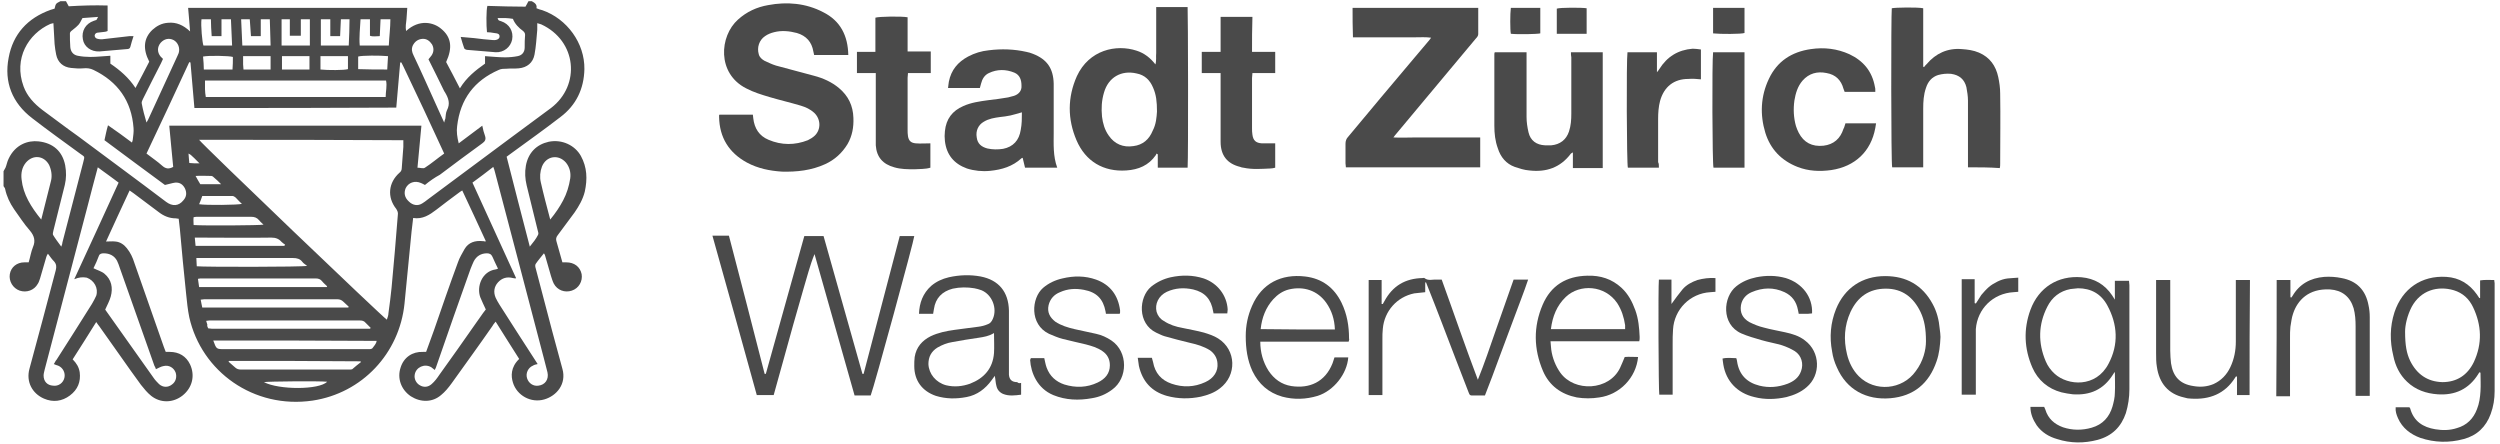 <svg width="169" height="30" viewBox="0 0 169 30" fill="none" xmlns="http://www.w3.org/2000/svg">
<g clip-path="url(#clip0_772_3611)">
<path d="M35.947 0.08C36.133 0.186 36.319 0.292 36.266 0.557C36.398 0.611 36.531 0.664 36.664 0.69C38.336 1.274 39.531 2.92 39.505 4.673C39.478 6 38.947 7.115 37.885 7.911C36.823 8.734 35.735 9.504 34.646 10.301C34.513 10.407 34.381 10.487 34.248 10.593C34.752 12.611 35.283 14.602 35.814 16.672C36.053 16.381 36.239 16.142 36.372 15.876C36.425 15.796 36.372 15.664 36.345 15.557C36.106 14.549 35.841 13.54 35.602 12.531C35.496 12.08 35.469 11.655 35.549 11.204C35.708 10.327 36.266 9.77 37.089 9.584C37.991 9.398 38.867 9.823 39.266 10.54C39.69 11.31 39.717 12.106 39.531 12.956C39.398 13.487 39.133 13.938 38.841 14.363C38.469 14.867 38.071 15.398 37.699 15.903C37.593 16.035 37.566 16.168 37.62 16.327C37.752 16.805 37.885 17.257 38.018 17.735C38.097 17.735 38.204 17.735 38.283 17.735C38.814 17.735 39.212 18.026 39.319 18.531C39.398 19.009 39.133 19.487 38.655 19.646C38.177 19.805 37.673 19.619 37.434 19.168C37.354 19.009 37.301 18.823 37.248 18.664C37.115 18.212 36.982 17.735 36.85 17.283C36.85 17.257 36.823 17.203 36.77 17.124C36.584 17.363 36.372 17.602 36.212 17.841C36.159 17.92 36.186 18.053 36.212 18.133C36.584 19.54 36.956 20.973 37.328 22.381C37.566 23.23 37.779 24.08 38.018 24.929C38.31 25.965 37.62 26.761 36.797 27C35.894 27.265 34.938 26.735 34.673 25.858C34.54 25.434 34.513 24.823 35.097 24.265C34.566 23.442 34.062 22.619 33.505 21.743C33.425 21.849 33.345 21.929 33.292 22.035C32.389 23.336 31.46 24.611 30.531 25.911C30.319 26.203 30.08 26.495 29.814 26.708C29.23 27.212 28.434 27.212 27.77 26.788C27.106 26.336 26.841 25.566 27.08 24.849C27.292 24.159 27.876 23.761 28.593 23.788C28.646 23.788 28.726 23.788 28.805 23.788C28.991 23.31 29.151 22.805 29.336 22.327C29.867 20.788 30.398 19.248 30.956 17.735C31.062 17.416 31.248 17.124 31.407 16.832C31.673 16.381 32.124 16.248 32.628 16.301C32.681 16.301 32.735 16.301 32.788 16.327C32.788 16.327 32.814 16.327 32.841 16.301C32.31 15.159 31.805 14.044 31.248 12.876C31.142 12.929 31.089 12.982 31.009 13.035C30.505 13.407 29.974 13.805 29.496 14.177C29.044 14.522 28.567 14.841 27.929 14.735C27.903 15.053 27.85 15.345 27.823 15.637C27.664 17.257 27.505 18.903 27.345 20.522C27 23.894 24.478 26.575 21.133 27.08C17.151 27.664 13.62 25.115 12.796 21.451C12.69 20.947 12.637 20.389 12.584 19.885C12.425 18.425 12.292 16.938 12.159 15.478C12.133 15.239 12.106 15.027 12.08 14.788C12 14.788 11.947 14.761 11.894 14.761C11.443 14.761 11.071 14.602 10.726 14.336C10.168 13.911 9.584 13.487 9.027 13.062C8.947 13.009 8.867 12.956 8.761 12.876C8.23 14.018 7.699 15.159 7.168 16.327C7.407 16.327 7.593 16.301 7.805 16.327C8.124 16.354 8.389 16.54 8.575 16.779C8.814 17.071 8.974 17.416 9.08 17.761C9.743 19.646 10.407 21.558 11.071 23.442C11.124 23.549 11.15 23.681 11.204 23.788C11.31 23.788 11.389 23.788 11.469 23.788C12.106 23.788 12.584 24.08 12.85 24.637C13.195 25.381 13.009 26.203 12.345 26.735C11.708 27.239 10.858 27.265 10.221 26.761C9.956 26.549 9.743 26.283 9.531 26.018C8.575 24.717 7.673 23.389 6.717 22.062C6.664 21.982 6.584 21.903 6.505 21.77C5.974 22.619 5.443 23.469 4.912 24.292C5.177 24.558 5.336 24.823 5.389 25.168C5.469 25.805 5.257 26.336 4.726 26.735C4.195 27.133 3.584 27.212 2.974 26.947C2.177 26.602 1.752 25.805 1.991 24.929C2.602 22.699 3.186 20.469 3.77 18.265C3.823 18.053 3.823 17.867 3.664 17.681C3.505 17.522 3.398 17.363 3.239 17.15C3.186 17.23 3.159 17.283 3.133 17.363C3 17.841 2.841 18.345 2.708 18.823C2.655 18.956 2.628 19.088 2.549 19.195C2.31 19.619 1.805 19.805 1.328 19.646C0.876 19.487 0.584 19.009 0.664 18.531C0.743 18.053 1.142 17.735 1.646 17.735C1.726 17.735 1.805 17.735 1.938 17.735C2.044 17.389 2.097 17.018 2.23 16.699C2.416 16.274 2.31 15.929 2.018 15.584C1.62 15.133 1.301 14.628 0.956 14.15C0.664 13.726 0.451 13.274 0.345 12.77C0.345 12.717 0.266 12.637 0.239 12.584C0.239 12.239 0.239 11.894 0.239 11.575C0.292 11.495 0.319 11.416 0.372 11.336C0.451 11.15 0.478 10.938 0.584 10.726C1.035 9.77 1.885 9.478 2.602 9.557C3.584 9.664 4.221 10.221 4.407 11.177C4.487 11.628 4.487 12.053 4.381 12.504C4.115 13.54 3.876 14.549 3.611 15.584C3.584 15.69 3.558 15.823 3.584 15.876C3.743 16.142 3.929 16.381 4.142 16.672C4.195 16.54 4.221 16.46 4.221 16.381C4.699 14.575 5.151 12.77 5.628 10.964C5.735 10.54 5.735 10.619 5.443 10.407C4.354 9.611 3.239 8.814 2.177 7.991C0.823 6.956 0.266 5.549 0.584 3.903C0.876 2.31 1.858 1.221 3.425 0.664C3.505 0.637 3.611 0.611 3.69 0.584C3.77 0.239 3.77 0.239 4.089 0.08C4.221 0.08 4.354 0.08 4.46 0.08C4.513 0.186 4.593 0.319 4.646 0.425C5.522 0.372 6.372 0.345 7.274 0.372C7.274 0.956 7.274 1.54 7.274 2.097C7.195 2.124 7.142 2.15 7.089 2.15C6.929 2.177 6.797 2.177 6.637 2.203C6.531 2.203 6.425 2.257 6.398 2.389C6.398 2.522 6.478 2.602 6.611 2.628C6.69 2.655 6.797 2.655 6.903 2.655C7.513 2.575 8.151 2.522 8.761 2.442C8.841 2.442 8.92 2.442 9.027 2.442C8.947 2.708 8.867 2.92 8.814 3.159C8.788 3.292 8.681 3.319 8.575 3.319C7.965 3.372 7.328 3.425 6.717 3.478C6.159 3.504 5.681 3.159 5.602 2.655C5.496 2.097 5.788 1.593 6.345 1.407C6.398 1.38 6.451 1.38 6.505 1.354C6.558 1.327 6.558 1.248 6.637 1.142C6.212 1.168 5.894 1.195 5.575 1.221C5.336 1.699 5.31 1.699 4.885 2.044C4.805 2.097 4.726 2.177 4.726 2.257C4.726 2.575 4.726 2.867 4.752 3.186C4.779 3.504 4.965 3.717 5.257 3.77C5.522 3.823 5.814 3.849 6.106 3.849C6.558 3.849 6.982 3.796 7.46 3.77C7.46 3.956 7.46 4.142 7.46 4.301C8.124 4.752 8.708 5.257 9.159 5.947C9.478 5.336 9.797 4.752 10.089 4.168C9.637 3.292 9.717 2.575 10.301 2.018C10.593 1.752 10.938 1.566 11.363 1.54C11.92 1.487 12.398 1.699 12.85 2.124C12.796 1.54 12.77 1.035 12.717 0.531C17.681 0.531 22.593 0.531 27.531 0.531C27.505 0.796 27.505 1.062 27.478 1.301C27.451 1.566 27.398 1.805 27.451 2.097C28.354 1.274 29.31 1.513 29.814 1.938C30.505 2.496 30.611 3.212 30.159 4.195C30.451 4.752 30.77 5.336 31.089 5.973C31.54 5.23 32.151 4.752 32.788 4.301C32.788 4.115 32.788 3.956 32.788 3.796C33.239 3.823 33.69 3.876 34.142 3.876C34.434 3.876 34.726 3.849 34.991 3.796C35.283 3.743 35.469 3.531 35.469 3.212C35.469 2.92 35.469 2.628 35.496 2.363C35.496 2.23 35.443 2.177 35.363 2.097C35.071 1.885 34.805 1.619 34.673 1.274C34.487 1.248 34.328 1.221 34.168 1.221C33.982 1.221 33.823 1.221 33.637 1.221C33.69 1.38 33.69 1.38 33.876 1.434C34.434 1.619 34.726 2.124 34.62 2.681C34.513 3.186 34.062 3.557 33.505 3.531C32.867 3.478 32.23 3.425 31.593 3.372C31.513 3.372 31.407 3.319 31.381 3.265C31.301 3.026 31.221 2.788 31.142 2.496C31.46 2.522 31.752 2.549 32.044 2.575C32.469 2.628 32.894 2.681 33.319 2.708C33.584 2.734 33.77 2.628 33.77 2.469C33.77 2.31 33.69 2.257 33.398 2.23C33.239 2.203 33.08 2.177 32.92 2.177C32.867 1.726 32.867 0.664 32.947 0.398C33.823 0.425 34.699 0.451 35.522 0.451C35.602 0.319 35.655 0.212 35.708 0.106C35.681 0.08 35.814 0.08 35.947 0.08ZM13.46 9.451C13.699 9.796 25.912 21.478 26.151 21.611C26.204 21.451 26.257 21.319 26.257 21.186C26.336 20.602 26.416 20.018 26.469 19.46C26.628 17.814 26.761 16.168 26.894 14.522C26.92 14.363 26.867 14.257 26.788 14.124C26.151 13.327 26.257 12.345 27 11.681C27.106 11.602 27.159 11.495 27.159 11.363C27.186 10.885 27.239 10.407 27.266 9.929C27.266 9.796 27.266 9.637 27.266 9.478C22.673 9.451 18.08 9.451 13.46 9.451ZM28.726 12.504C28.62 12.451 28.54 12.398 28.46 12.372C28.035 12.186 27.611 12.345 27.425 12.717C27.292 13.035 27.345 13.354 27.637 13.619C27.903 13.885 28.248 13.938 28.54 13.752C28.673 13.672 28.779 13.593 28.912 13.487C30.797 12.08 32.708 10.672 34.593 9.265C35.469 8.602 36.372 7.965 37.248 7.301C39.266 5.761 39 2.761 36.584 1.646C36.505 1.619 36.425 1.593 36.319 1.566C36.319 1.726 36.319 1.885 36.319 2.018C36.266 2.575 36.239 3.133 36.133 3.69C36.027 4.248 35.628 4.566 35.071 4.619C34.805 4.646 34.513 4.619 34.248 4.646C34.062 4.646 33.876 4.646 33.717 4.726C32.071 5.442 31.115 6.69 30.903 8.522C30.85 8.894 30.903 9.265 31.009 9.69C31.54 9.292 32.071 8.894 32.602 8.496C32.655 8.761 32.708 8.973 32.788 9.186C32.867 9.425 32.788 9.557 32.602 9.69C31.646 10.38 30.69 11.097 29.735 11.814C29.39 12 29.044 12.239 28.726 12.504ZM8.92 9.637C8.947 9.531 8.974 9.504 8.974 9.451C9 9.186 9.053 8.92 9.027 8.655C8.894 6.823 7.965 5.522 6.319 4.726C6.106 4.619 5.867 4.593 5.628 4.619C5.363 4.646 5.071 4.619 4.805 4.593C4.274 4.54 3.903 4.221 3.797 3.69C3.743 3.451 3.717 3.212 3.69 2.973C3.664 2.522 3.637 2.044 3.611 1.566C3.531 1.593 3.451 1.593 3.398 1.619C1.912 2.283 0.903 3.956 1.593 5.841C1.832 6.504 2.31 7.009 2.867 7.434C3.664 8.018 4.46 8.628 5.283 9.212C7.274 10.699 9.266 12.159 11.23 13.646C11.655 13.964 12.08 13.938 12.398 13.54C12.611 13.301 12.637 13.035 12.505 12.743C12.372 12.478 12.159 12.319 11.841 12.345C11.628 12.372 11.416 12.451 11.15 12.504C9.823 11.522 8.443 10.513 7.062 9.478C7.142 9.133 7.195 8.814 7.301 8.469C7.885 8.867 8.389 9.239 8.92 9.637ZM13.142 7.301C13.062 6.265 12.956 5.257 12.876 4.221C12.85 4.221 12.823 4.221 12.796 4.195C11.841 6.265 10.885 8.31 9.903 10.38C10.274 10.672 10.646 10.912 10.965 11.204C11.204 11.416 11.416 11.442 11.708 11.283C11.628 10.354 11.522 9.451 11.443 8.496C17.151 8.496 22.805 8.496 28.487 8.496C28.407 9.451 28.301 10.38 28.221 11.336C28.407 11.336 28.62 11.416 28.726 11.336C29.177 11.044 29.575 10.699 30.027 10.38C29.124 8.416 28.221 6.478 27.292 4.54C27.239 4.434 27.186 4.327 27.133 4.221H27.106C27.106 4.221 27.08 4.221 27.053 4.221C26.974 5.23 26.867 6.265 26.788 7.274C22.248 7.301 17.708 7.301 13.142 7.301ZM31.938 12.345C32.92 14.495 33.903 16.646 34.885 18.796C34.858 18.823 34.832 18.823 34.832 18.823C34.779 18.823 34.726 18.796 34.673 18.796C34.274 18.69 33.929 18.796 33.664 19.088C33.398 19.381 33.345 19.752 33.505 20.124C33.584 20.283 33.664 20.442 33.77 20.602C34.566 21.849 35.363 23.097 36.159 24.319C36.212 24.425 36.292 24.504 36.345 24.611C36.212 24.637 36.106 24.664 36.027 24.717C35.708 24.849 35.522 25.221 35.628 25.566C35.735 25.911 36.053 26.124 36.398 26.071C36.85 26.018 37.115 25.646 37.009 25.168C36.929 24.849 36.85 24.558 36.77 24.239C35.655 20.018 34.566 15.796 33.451 11.602C33.425 11.495 33.398 11.416 33.345 11.283C32.867 11.655 32.416 12 31.938 12.345ZM5.018 18.876C6.053 16.646 7.035 14.495 8.018 12.345C7.752 12.159 7.54 11.973 7.301 11.814C7.089 11.655 6.85 11.495 6.611 11.31C6.372 12.212 6.133 13.088 5.92 13.938C4.965 17.602 3.982 21.292 3.027 24.956C3 25.088 2.947 25.248 2.947 25.381C2.947 25.779 3.186 26.044 3.584 26.071C3.956 26.124 4.274 25.885 4.354 25.54C4.434 25.195 4.248 24.849 3.929 24.717C3.85 24.69 3.743 24.664 3.637 24.611C3.717 24.504 3.743 24.398 3.823 24.319C4.62 23.071 5.416 21.823 6.212 20.549C6.319 20.363 6.425 20.177 6.505 19.991C6.664 19.487 6.372 18.956 5.867 18.77C5.575 18.717 5.336 18.743 5.018 18.876ZM13.858 5.442C13.858 5.655 13.858 5.841 13.858 6.026C13.858 6.212 13.885 6.372 13.912 6.557C17.974 6.557 22.009 6.557 26.071 6.557C26.071 6.186 26.177 5.814 26.097 5.442C22.009 5.442 17.947 5.442 13.858 5.442ZM6.319 18.133C6.584 18.265 6.876 18.345 7.062 18.504C7.54 18.903 7.646 19.46 7.487 20.044C7.407 20.336 7.248 20.628 7.115 20.92C7.115 20.92 7.115 20.947 7.142 20.973C8.23 22.487 9.292 24.026 10.381 25.54C10.487 25.699 10.62 25.832 10.752 25.965C11.018 26.203 11.363 26.203 11.628 25.991C11.894 25.805 11.973 25.46 11.867 25.168C11.735 24.849 11.416 24.664 11.071 24.743C10.885 24.77 10.726 24.876 10.54 24.956C10.513 24.876 10.487 24.796 10.434 24.717C9.664 22.513 8.867 20.31 8.097 18.106C8.044 17.947 7.991 17.788 7.912 17.628C7.726 17.283 7.407 17.124 7.009 17.124C6.876 17.124 6.743 17.15 6.69 17.283C6.584 17.575 6.451 17.867 6.319 18.133ZM33.664 18.159C33.531 17.867 33.398 17.628 33.292 17.363C33.212 17.177 33.08 17.124 32.92 17.124C32.522 17.124 32.204 17.31 32.018 17.681C31.938 17.841 31.885 18 31.805 18.186C31.035 20.363 30.266 22.513 29.522 24.69C29.496 24.796 29.443 24.903 29.39 25.009C29.283 24.929 29.23 24.876 29.151 24.823C28.699 24.558 28.115 24.823 28.035 25.327C27.982 25.619 28.142 25.911 28.381 26.044C28.646 26.203 28.938 26.177 29.177 25.965C29.39 25.779 29.549 25.566 29.708 25.327C30.531 24.186 31.354 23.018 32.151 21.876C32.389 21.558 32.602 21.212 32.841 20.92C32.708 20.628 32.575 20.363 32.469 20.097C32.204 19.381 32.575 18.345 33.505 18.212C33.558 18.212 33.584 18.186 33.664 18.159ZM14.071 22.195C14.15 22.195 14.23 22.221 14.31 22.221C17.867 22.221 21.451 22.221 25.009 22.221C25.009 22.221 25.035 22.221 25.035 22.195C25.035 22.195 25.035 22.168 25.062 22.168C24.956 22.062 24.823 21.929 24.717 21.823C24.611 21.69 24.478 21.664 24.319 21.664C20.92 21.664 17.549 21.664 14.15 21.664C14.071 21.664 14.018 21.69 13.938 21.69C13.965 21.796 13.991 21.876 14.018 21.956C13.991 22.009 14.018 22.088 14.071 22.195ZM14.416 23.018C14.628 23.602 14.628 23.602 15.159 23.602C18.345 23.602 21.558 23.602 24.743 23.602C24.823 23.602 24.903 23.602 25.009 23.602C25.062 23.602 25.142 23.575 25.168 23.549C25.274 23.389 25.434 23.257 25.46 23.044C21.797 23.018 18.106 23.018 14.416 23.018ZM2.788 14.841C3.027 13.911 3.239 13.062 3.451 12.212C3.531 11.867 3.478 11.495 3.319 11.15C2.974 10.513 2.23 10.434 1.752 10.991C1.487 11.31 1.407 11.708 1.46 12.133C1.566 13.142 2.097 13.991 2.788 14.841ZM37.195 14.841C37.566 14.389 37.832 13.991 38.071 13.54C38.31 13.088 38.469 12.584 38.549 12.053C38.602 11.655 38.496 11.283 38.257 10.991C37.752 10.407 36.929 10.54 36.637 11.257C36.505 11.602 36.478 11.973 36.558 12.319C36.743 13.142 36.956 13.938 37.195 14.841ZM23.549 20.788C23.549 20.761 23.575 20.735 23.575 20.735C23.443 20.628 23.336 20.495 23.204 20.389C23.097 20.283 22.965 20.23 22.805 20.23C19.805 20.23 16.805 20.23 13.805 20.23C13.726 20.23 13.673 20.257 13.566 20.257C13.593 20.442 13.646 20.628 13.673 20.788C16.991 20.788 20.257 20.788 23.549 20.788ZM28.965 4.009C29.044 3.903 29.124 3.823 29.177 3.743C29.336 3.504 29.336 3.239 29.204 3C29.044 2.761 28.832 2.602 28.54 2.628C28.248 2.655 28.035 2.814 27.903 3.08C27.797 3.319 27.85 3.531 27.956 3.743C28.487 4.858 28.991 6 29.496 7.115C29.655 7.487 29.841 7.858 30.027 8.283C30.053 8.15 30.08 8.097 30.106 8.018C30.133 7.832 30.133 7.619 30.212 7.46C30.451 7.009 30.319 6.637 30.08 6.239C30.053 6.212 30.053 6.186 30.027 6.159C29.708 5.496 29.336 4.752 28.965 4.009ZM9.903 8.283C9.956 8.203 9.982 8.15 10.009 8.097C10.673 6.664 11.336 5.203 12 3.77C12.027 3.717 12.053 3.664 12.08 3.584C12.186 3.239 12.027 2.867 11.735 2.708C11.416 2.549 11.097 2.628 10.858 2.894C10.62 3.186 10.62 3.531 10.858 3.823C10.912 3.876 10.965 3.929 11.018 3.982C10.965 4.088 10.938 4.168 10.885 4.274C10.487 5.071 10.062 5.867 9.664 6.69C9.611 6.796 9.558 6.903 9.584 7.009C9.664 7.434 9.77 7.832 9.903 8.283ZM22.089 19.407C22.089 19.381 22.115 19.381 22.115 19.354C22.009 19.248 21.876 19.142 21.77 19.009C21.664 18.876 21.531 18.823 21.345 18.823C18.77 18.823 16.221 18.823 13.646 18.823C13.566 18.823 13.487 18.823 13.381 18.849C13.407 19.035 13.434 19.221 13.46 19.407C16.354 19.407 19.221 19.407 22.089 19.407ZM15.478 24.398C15.478 24.425 15.451 24.425 15.451 24.451C15.584 24.584 15.743 24.69 15.876 24.823C15.982 24.929 16.115 24.982 16.274 24.982C18.717 24.982 21.133 24.982 23.575 24.982C23.655 24.982 23.761 24.982 23.814 24.956C24 24.796 24.186 24.637 24.398 24.478C24.398 24.451 24.372 24.451 24.372 24.425C21.372 24.398 18.425 24.398 15.478 24.398ZM13.301 18C13.752 18.053 20.469 18.053 20.761 17.973C20.628 17.867 20.522 17.814 20.443 17.708C20.283 17.495 20.071 17.442 19.805 17.442C17.761 17.442 15.717 17.442 13.673 17.442C13.54 17.442 13.434 17.442 13.274 17.442C13.274 17.655 13.301 17.841 13.301 18ZM19.221 16.619C19.248 16.593 19.248 16.566 19.274 16.54C19.195 16.487 19.089 16.407 19.035 16.354C18.85 16.142 18.637 16.062 18.345 16.062C16.752 16.088 15.133 16.062 13.54 16.062C13.434 16.062 13.301 16.062 13.168 16.062C13.195 16.274 13.195 16.434 13.221 16.619C15.213 16.619 17.204 16.619 19.221 16.619ZM15.69 3.08C15.664 2.469 15.637 1.885 15.611 1.301C15.372 1.301 15.159 1.301 14.973 1.301C14.973 1.699 14.973 2.044 14.973 2.442C14.761 2.442 14.549 2.442 14.31 2.442C14.283 2.044 14.257 1.673 14.257 1.301C14.018 1.301 13.832 1.301 13.62 1.301C13.566 1.726 13.673 2.867 13.752 3.08C14.363 3.08 15.027 3.08 15.69 3.08ZM26.283 3.08C26.31 2.469 26.39 1.885 26.39 1.301C26.151 1.301 25.965 1.301 25.726 1.301C25.699 1.699 25.699 2.044 25.673 2.442C25.434 2.442 25.221 2.496 25.009 2.416C25.009 2.044 25.009 1.673 25.009 1.301C24.797 1.301 24.584 1.301 24.372 1.301C24.345 1.911 24.266 2.496 24.319 3.08C24.956 3.08 25.593 3.08 26.283 3.08ZM19.593 1.301C19.381 1.301 19.195 1.301 19.035 1.301C19.035 1.911 19.035 2.496 19.035 3.08C19.699 3.08 20.31 3.08 20.947 3.08C20.947 2.469 20.947 1.885 20.947 1.301C20.735 1.301 20.549 1.301 20.336 1.301C20.336 1.699 20.336 2.071 20.336 2.416C20.071 2.416 19.858 2.416 19.593 2.416C19.593 2.044 19.593 1.673 19.593 1.301ZM23.575 3.08C23.602 2.469 23.628 1.885 23.628 1.301C23.416 1.301 23.257 1.301 23.044 1.301C23.018 1.673 23.018 2.044 22.991 2.442C22.752 2.442 22.54 2.442 22.328 2.442C22.328 2.044 22.328 1.673 22.328 1.301C22.115 1.301 21.929 1.301 21.69 1.301C21.69 1.911 21.69 2.469 21.69 3.08C22.328 3.08 22.912 3.08 23.575 3.08ZM18.292 3.08C18.266 2.469 18.266 1.885 18.239 1.301C18.027 1.301 17.814 1.301 17.628 1.301C17.628 1.699 17.628 2.044 17.628 2.442C17.416 2.442 17.204 2.442 16.965 2.442C16.938 2.044 16.912 1.673 16.885 1.301C16.673 1.301 16.513 1.301 16.301 1.301C16.328 1.911 16.354 2.496 16.381 3.08C17.044 3.08 17.628 3.08 18.292 3.08ZM13.089 15.212C13.805 15.265 17.549 15.239 17.814 15.186C17.708 15.08 17.602 15 17.522 14.894C17.363 14.708 17.204 14.655 16.965 14.655C15.77 14.655 14.602 14.655 13.407 14.655C13.301 14.655 13.195 14.655 13.089 14.681C13.062 14.867 13.089 15.027 13.089 15.212ZM26.177 4.699C26.204 4.38 26.204 4.088 26.23 3.796C25.699 3.743 24.451 3.743 24.212 3.823C24.212 4.088 24.212 4.38 24.212 4.673C24.876 4.699 25.513 4.699 26.177 4.699ZM15.743 3.849C15.505 3.77 14.097 3.743 13.726 3.823C13.752 4.115 13.779 4.407 13.779 4.699C14.443 4.699 15.08 4.699 15.717 4.699C15.743 4.407 15.743 4.115 15.743 3.849ZM20.92 3.796C20.283 3.796 19.673 3.796 19.062 3.796C19.062 4.115 19.062 4.407 19.062 4.699C19.699 4.699 20.31 4.699 20.92 4.699C20.92 4.38 20.92 4.088 20.92 3.796ZM23.522 3.796C22.885 3.796 22.274 3.796 21.664 3.796C21.664 4.115 21.664 4.407 21.664 4.699C22.142 4.752 23.283 4.752 23.522 4.673C23.522 4.38 23.522 4.115 23.522 3.796ZM18.292 3.796C17.655 3.796 17.044 3.796 16.434 3.796C16.434 3.982 16.434 4.168 16.434 4.354C16.434 4.46 16.46 4.593 16.46 4.699C17.071 4.699 17.681 4.699 18.292 4.699C18.292 4.407 18.292 4.115 18.292 3.796ZM13.46 13.805C13.912 13.885 16.142 13.858 16.354 13.779C16.195 13.646 16.062 13.487 15.929 13.354C15.876 13.301 15.77 13.248 15.717 13.248C15.053 13.248 14.363 13.248 13.673 13.248C13.593 13.46 13.54 13.646 13.46 13.805ZM17.841 25.832C18.85 26.363 21.584 26.363 22.115 25.805C21.637 25.752 18.08 25.779 17.841 25.832ZM14.947 12.451C14.761 12.265 14.628 12.133 14.496 12.027C14.443 11.973 14.363 11.894 14.283 11.894C13.938 11.894 13.593 11.867 13.221 11.894C13.328 12.106 13.434 12.265 13.54 12.451C14.018 12.451 14.443 12.451 14.947 12.451ZM13.487 11.044C13.328 10.885 13.221 10.779 13.115 10.672C13.009 10.593 12.929 10.46 12.743 10.38C12.77 10.619 12.77 10.832 12.796 11.018C13.036 11.044 13.221 11.044 13.487 11.044Z" fill="#4A4A4A"/>
<path d="M48.637 7.752C49.38 7.752 50.124 7.752 50.894 7.752C50.894 7.832 50.92 7.912 50.92 7.991C51 8.681 51.319 9.186 51.956 9.451C52.832 9.823 53.734 9.823 54.611 9.478C54.77 9.398 54.956 9.292 55.089 9.159C55.513 8.735 55.487 8.044 55.035 7.62C54.77 7.381 54.478 7.248 54.133 7.142C53.416 6.929 52.726 6.77 52.009 6.558C51.478 6.398 50.947 6.239 50.443 5.974C48.451 4.965 48.637 2.443 49.885 1.327C50.469 0.797 51.159 0.478 51.929 0.345C53.203 0.106 54.478 0.212 55.646 0.823C56.814 1.407 57.319 2.416 57.345 3.717C56.575 3.717 55.805 3.717 55.035 3.717C55.009 3.637 55.009 3.558 54.982 3.478C54.876 2.841 54.504 2.416 53.867 2.23C53.363 2.097 52.832 2.044 52.327 2.177C52.115 2.23 51.903 2.31 51.717 2.443C51.319 2.708 51.159 3.212 51.292 3.664C51.345 3.876 51.504 4.009 51.69 4.115C51.929 4.221 52.195 4.354 52.46 4.434C53.31 4.673 54.186 4.885 55.035 5.124C55.646 5.283 56.23 5.549 56.708 5.947C57.345 6.478 57.664 7.142 57.69 7.965C57.717 8.602 57.611 9.186 57.292 9.743C56.92 10.354 56.416 10.805 55.779 11.097C54.849 11.522 53.867 11.628 52.858 11.602C52.035 11.549 51.239 11.389 50.496 10.991C49.274 10.328 48.637 9.292 48.611 7.912C48.611 7.885 48.611 7.858 48.611 7.805C48.611 7.779 48.611 7.779 48.637 7.752Z" fill="#4A4A4A"/>
<path d="M99.929 0.531C99.929 1.142 99.929 1.726 99.929 2.31C99.929 2.416 99.85 2.522 99.77 2.602C98.655 3.956 97.513 5.283 96.398 6.637C95.735 7.434 95.044 8.257 94.381 9.053C94.328 9.106 94.274 9.186 94.195 9.292C94.726 9.319 95.204 9.292 95.681 9.292C96.159 9.292 96.664 9.292 97.142 9.292C97.62 9.292 98.097 9.292 98.575 9.292C99.053 9.292 99.558 9.292 100.062 9.292C100.062 9.982 100.062 10.62 100.062 11.31C97.035 11.31 94.009 11.31 90.982 11.31C90.982 11.204 90.956 11.124 90.956 11.044C90.956 10.593 90.956 10.142 90.956 9.717C90.956 9.531 91.009 9.372 91.142 9.239C92.602 7.487 94.062 5.735 95.549 3.982C95.894 3.584 96.213 3.186 96.558 2.788C96.611 2.735 96.664 2.655 96.743 2.549C96.372 2.496 96.027 2.522 95.681 2.522C95.336 2.522 94.991 2.522 94.62 2.522C94.274 2.522 93.929 2.522 93.611 2.522C93.266 2.522 92.92 2.522 92.549 2.522C92.204 2.522 91.859 2.522 91.46 2.522C91.434 1.858 91.434 1.195 91.434 0.531C94.274 0.531 97.062 0.531 99.929 0.531Z" fill="#4A4A4A"/>
<path d="M80.283 11.336C79.62 11.336 78.956 11.336 78.266 11.336C78.266 11.044 78.266 10.726 78.266 10.434C78.239 10.407 78.212 10.407 78.186 10.38C78.159 10.407 78.159 10.46 78.133 10.487C77.655 11.177 76.965 11.469 76.142 11.522C74.602 11.628 73.38 10.911 72.77 9.478C72.159 8.044 72.159 6.584 72.796 5.15C73.619 3.372 75.451 2.973 76.832 3.425C77.336 3.584 77.761 3.903 78.106 4.354C78.186 4.088 78.133 3.823 78.159 3.584C78.159 3.318 78.159 3.08 78.159 2.814C78.159 2.549 78.159 2.31 78.159 2.044C78.159 1.779 78.159 1.54 78.159 1.274C78.159 1.009 78.159 0.77 78.159 0.478C78.876 0.478 79.566 0.478 80.283 0.478C80.31 0.77 80.336 10.54 80.283 11.336ZM78.212 7.54C78.212 6.876 78.159 6.398 77.947 5.92C77.734 5.416 77.389 5.071 76.832 4.965C75.796 4.726 74.92 5.23 74.628 6.265C74.469 6.796 74.442 7.327 74.496 7.885C74.549 8.336 74.681 8.788 74.947 9.159C75.345 9.743 75.929 9.982 76.62 9.876C77.257 9.796 77.681 9.425 77.92 8.841C78.159 8.389 78.186 7.911 78.212 7.54Z" fill="#4A4A4A"/>
<path d="M133.035 11.31C133.035 11.177 133.035 11.044 133.035 10.938C133.035 9.558 133.035 8.177 133.035 6.797C133.035 6.504 132.982 6.186 132.929 5.894C132.796 5.363 132.451 5.071 131.894 4.991C131.602 4.965 131.31 4.991 131.018 5.071C130.593 5.204 130.327 5.522 130.195 5.947C130.035 6.398 130.009 6.876 130.009 7.354C130.009 8.549 130.009 9.743 130.009 10.965C130.009 11.071 130.009 11.204 130.009 11.31C129.292 11.31 128.602 11.31 127.911 11.31C127.832 11.071 127.832 1.009 127.885 0.558C128.124 0.504 129.611 0.478 130.009 0.558C130.009 1.858 130.009 3.186 130.009 4.513C130.035 4.513 130.035 4.513 130.062 4.54C130.115 4.46 130.168 4.407 130.248 4.327C130.858 3.611 131.655 3.239 132.611 3.319C133.009 3.345 133.407 3.398 133.779 3.558C134.522 3.876 134.92 4.46 135.08 5.204C135.159 5.575 135.212 5.947 135.212 6.319C135.239 7.912 135.212 9.478 135.212 11.071C135.212 11.177 135.212 11.257 135.186 11.363C134.496 11.31 133.779 11.31 133.035 11.31Z" fill="#4A4A4A"/>
<path d="M71.469 11.336C70.726 11.336 70.035 11.336 69.292 11.336C69.239 11.124 69.186 10.912 69.133 10.673C69.106 10.673 69.08 10.673 69.053 10.699C68.442 11.257 67.726 11.469 66.929 11.549C66.398 11.602 65.867 11.549 65.363 11.389C64.487 11.071 63.982 10.46 63.876 9.531C63.85 9.319 63.85 9.08 63.876 8.867C63.956 8.044 64.38 7.487 65.124 7.168C65.655 6.929 66.239 6.85 66.823 6.77C67.274 6.717 67.699 6.664 68.15 6.584C68.283 6.558 68.416 6.504 68.549 6.478C68.867 6.372 69.08 6.133 69.053 5.788C69.053 5.416 68.947 5.071 68.575 4.912C67.991 4.673 67.407 4.673 66.85 4.938C66.558 5.071 66.398 5.336 66.319 5.655C66.292 5.735 66.266 5.841 66.239 5.947C65.549 5.947 64.832 5.947 64.088 5.947C64.115 5.788 64.115 5.655 64.142 5.522C64.301 4.726 64.752 4.195 65.442 3.823C65.894 3.584 66.345 3.451 66.85 3.398C67.699 3.292 68.549 3.319 69.372 3.504C69.531 3.531 69.69 3.584 69.823 3.637C70.779 4.009 71.204 4.62 71.23 5.655C71.23 6.77 71.23 7.858 71.23 8.974C71.23 9.717 71.177 10.54 71.469 11.336ZM69.08 7.593C68.788 7.673 68.549 7.752 68.31 7.805C68.071 7.858 67.832 7.885 67.593 7.912C67.221 7.965 66.85 8.018 66.504 8.23C66.133 8.443 65.947 8.841 66.027 9.292C66.08 9.717 66.345 9.929 66.743 10.036C67.088 10.115 67.46 10.115 67.805 10.062C68.496 9.929 68.894 9.478 69 8.788C69.08 8.389 69.08 7.991 69.08 7.593Z" fill="#4A4A4A"/>
<path d="M51.77 25.274C52.646 22.168 53.495 19.062 54.372 15.956C54.823 15.956 55.221 15.956 55.672 15.956C56.549 19.062 57.425 22.168 58.301 25.274C58.327 25.274 58.354 25.274 58.38 25.274C59.203 22.168 60 19.062 60.823 15.956C61.168 15.956 61.487 15.956 61.805 15.956C61.805 16.195 59.097 26.124 58.858 26.735C58.513 26.735 58.142 26.735 57.77 26.735C56.867 23.549 55.965 20.363 55.062 17.177C54.743 17.947 54.557 18.743 54.319 19.513C54.08 20.31 53.867 21.133 53.628 21.929C53.416 22.726 53.177 23.522 52.965 24.319C52.752 25.115 52.513 25.912 52.301 26.708C51.903 26.708 51.557 26.708 51.159 26.708C50.177 23.124 49.168 19.54 48.159 15.929C48.372 15.929 48.531 15.929 48.717 15.929C48.903 15.929 49.088 15.929 49.274 15.929C50.097 19.062 50.894 22.168 51.69 25.274C51.717 25.274 51.743 25.274 51.77 25.274Z" fill="#4A4A4A"/>
<path d="M106.195 3.531C106.938 3.531 107.628 3.531 108.345 3.531C108.345 6.133 108.345 8.708 108.345 11.363C107.681 11.363 107.018 11.363 106.327 11.363C106.327 11.018 106.327 10.699 106.327 10.301C106.248 10.354 106.221 10.354 106.195 10.381C105.478 11.336 104.522 11.655 103.38 11.522C103.035 11.496 102.717 11.389 102.398 11.283C101.814 11.071 101.442 10.62 101.257 10.035C101.071 9.531 101.018 9.027 101.018 8.496C101.018 6.903 101.018 5.283 101.018 3.69C101.018 3.637 101.018 3.584 101.044 3.531C101.761 3.531 102.451 3.531 103.195 3.531C103.195 3.637 103.195 3.743 103.195 3.876C103.195 5.23 103.195 6.584 103.195 7.912C103.195 8.257 103.248 8.602 103.327 8.947C103.46 9.504 103.858 9.796 104.442 9.823C104.575 9.823 104.708 9.823 104.867 9.823C105.451 9.77 105.876 9.451 106.062 8.894C106.195 8.496 106.221 8.097 106.221 7.673C106.221 6.398 106.221 5.15 106.221 3.876C106.195 3.77 106.195 3.637 106.195 3.531Z" fill="#4A4A4A"/>
<path d="M124.752 8.336C125.442 8.336 126.106 8.336 126.823 8.336C126.796 8.443 126.796 8.549 126.77 8.655C126.478 10.248 125.389 11.257 123.796 11.496C123.027 11.602 122.257 11.575 121.513 11.283C120.425 10.858 119.681 10.089 119.336 8.974C118.965 7.752 119.018 6.505 119.575 5.336C120.133 4.142 121.115 3.505 122.416 3.319C123.319 3.186 124.195 3.292 125.018 3.664C125.973 4.115 126.558 4.832 126.743 5.867C126.77 5.947 126.77 6.027 126.77 6.08C126.77 6.106 126.77 6.159 126.77 6.212C126.08 6.212 125.389 6.212 124.699 6.212C124.673 6.133 124.646 6.053 124.619 6C124.46 5.416 124.088 5.044 123.478 4.938C122.841 4.805 122.283 4.965 121.858 5.443C121.513 5.841 121.381 6.319 121.301 6.797C121.221 7.381 121.248 7.965 121.407 8.522C121.46 8.681 121.513 8.814 121.593 8.974C121.938 9.637 122.496 9.929 123.265 9.85C123.956 9.77 124.407 9.372 124.619 8.708C124.673 8.628 124.699 8.496 124.752 8.336Z" fill="#4A4A4A"/>
<path d="M137.257 27.505C137.575 27.505 137.867 27.505 138.186 27.505C138.212 27.558 138.239 27.637 138.266 27.69C138.451 28.301 138.876 28.673 139.46 28.885C140.097 29.097 140.761 29.097 141.398 28.912C142.142 28.699 142.593 28.195 142.805 27.478C142.885 27.186 142.965 26.867 142.965 26.549C142.991 26.097 142.965 25.646 142.965 25.142C142.885 25.248 142.858 25.274 142.832 25.328C142.195 26.336 141.292 26.735 140.124 26.655C139.858 26.628 139.593 26.575 139.354 26.522C138.451 26.283 137.761 25.699 137.389 24.85C136.832 23.575 136.779 22.248 137.257 20.947C137.814 19.434 139.115 18.611 140.708 18.743C141.584 18.823 142.274 19.221 142.779 19.965C142.832 20.044 142.885 20.124 142.965 20.257C142.965 19.779 142.965 19.407 142.965 18.982C143.283 18.982 143.602 18.982 143.92 18.982C143.92 19.088 143.947 19.168 143.947 19.274C143.947 21.611 143.947 23.974 143.947 26.31C143.947 26.867 143.867 27.398 143.708 27.929C143.389 28.858 142.779 29.469 141.797 29.735C140.894 29.974 139.965 29.974 139.062 29.681C138.504 29.522 138.027 29.23 137.681 28.752C137.416 28.354 137.257 27.956 137.257 27.505ZM140.469 19.487C140.31 19.513 140.124 19.513 139.965 19.54C139.248 19.673 138.717 20.097 138.398 20.735C137.788 21.929 137.761 23.177 138.292 24.425C138.425 24.743 138.637 25.035 138.903 25.274C139.779 26.071 141.69 26.23 142.54 24.584C143.23 23.283 143.15 21.929 142.46 20.655C142.035 19.858 141.345 19.487 140.469 19.487Z" fill="#4A4A4A"/>
<path d="M167.602 25.168C167.575 25.221 167.549 25.248 167.522 25.301C166.885 26.31 165.956 26.735 164.788 26.655C164.018 26.602 163.301 26.363 162.717 25.805C162.212 25.328 161.92 24.717 161.788 24.053C161.549 23.071 161.549 22.089 161.867 21.106C162.398 19.513 163.699 18.611 165.372 18.717C166.248 18.77 166.938 19.195 167.442 19.912C167.495 19.991 167.549 20.071 167.602 20.151C167.602 20.151 167.628 20.151 167.655 20.151C167.655 19.752 167.655 19.381 167.655 18.956C167.973 18.903 168.292 18.929 168.61 18.929C168.61 19.009 168.637 19.089 168.637 19.142C168.637 21.584 168.637 24 168.637 26.443C168.637 26.974 168.557 27.478 168.372 27.982C168.053 28.858 167.442 29.443 166.54 29.681C165.557 29.947 164.575 29.921 163.619 29.602C162.956 29.363 162.398 28.938 162.106 28.274C162 28.035 161.92 27.797 161.947 27.531C162.265 27.531 162.557 27.531 162.876 27.531C162.903 27.558 162.903 27.584 162.929 27.611C163.168 28.487 163.805 28.885 164.628 29.018C165.106 29.098 165.61 29.098 166.088 28.938C166.752 28.752 167.203 28.301 167.442 27.664C167.602 27.266 167.655 26.867 167.681 26.443C167.708 26.018 167.681 25.62 167.681 25.195C167.628 25.168 167.602 25.168 167.602 25.168ZM162.584 22.407C162.584 23.363 162.69 23.894 162.929 24.398C163.38 25.301 164.097 25.805 165.106 25.832C166.088 25.832 166.805 25.354 167.23 24.478C167.814 23.23 167.761 21.982 167.177 20.761C166.911 20.204 166.487 19.805 165.876 19.62C164.787 19.301 163.646 19.62 163.035 20.735C162.717 21.345 162.584 22.009 162.584 22.407Z" fill="#4A4A4A"/>
<path d="M59.203 4.938C58.752 4.938 58.354 4.938 57.929 4.938C57.929 4.46 57.929 4.009 57.929 3.504C58.327 3.504 58.752 3.504 59.177 3.504C59.177 2.708 59.177 1.938 59.177 1.195C59.416 1.115 60.929 1.089 61.354 1.168C61.354 1.912 61.354 2.681 61.354 3.478C61.885 3.478 62.389 3.478 62.92 3.478C62.92 3.982 62.92 4.434 62.92 4.938C62.416 4.938 61.911 4.938 61.38 4.938C61.38 5.071 61.354 5.151 61.354 5.257C61.354 6.425 61.354 7.593 61.354 8.761C61.354 8.92 61.354 9.053 61.38 9.212C61.434 9.531 61.593 9.664 61.911 9.69C62.23 9.717 62.549 9.69 62.894 9.69C62.894 10.221 62.894 10.779 62.894 11.336C62.549 11.443 62.177 11.416 61.832 11.443C61.354 11.443 60.903 11.443 60.451 11.31C59.681 11.097 59.257 10.62 59.203 9.823C59.203 9.664 59.203 9.531 59.203 9.372C59.203 8.044 59.203 6.69 59.203 5.363C59.203 5.23 59.203 5.097 59.203 4.938Z" fill="#4A4A4A"/>
<path d="M84.637 3.504C85.195 3.504 85.673 3.504 86.204 3.504C86.204 3.982 86.204 4.46 86.204 4.938C85.699 4.938 85.195 4.938 84.664 4.938C84.664 5.071 84.637 5.177 84.637 5.283C84.637 6.398 84.637 7.54 84.637 8.655C84.637 8.814 84.637 8.947 84.664 9.106C84.717 9.504 84.903 9.664 85.301 9.69C85.513 9.69 85.752 9.69 85.965 9.69C86.044 9.69 86.124 9.69 86.204 9.69C86.204 10.221 86.204 10.779 86.204 11.336C86.097 11.363 85.991 11.389 85.885 11.389C85.274 11.416 84.664 11.469 84.053 11.336C83.974 11.336 83.92 11.31 83.841 11.283C82.965 11.071 82.513 10.513 82.513 9.584C82.513 8.177 82.513 6.77 82.513 5.389C82.513 5.257 82.513 5.124 82.513 4.938C82.089 4.938 81.664 4.938 81.239 4.938C81.239 4.434 81.239 3.982 81.239 3.504C81.664 3.504 82.062 3.504 82.513 3.504C82.513 2.708 82.513 1.938 82.513 1.142C83.23 1.142 83.947 1.142 84.664 1.142C84.637 1.938 84.637 2.708 84.637 3.504Z" fill="#4A4A4A"/>
<path d="M97.46 18.903C97.885 20.071 98.283 21.212 98.681 22.327C99.08 23.442 99.478 24.558 99.903 25.673C100.354 24.558 100.726 23.442 101.124 22.301C101.522 21.159 101.92 20.044 102.319 18.903C102.637 18.903 102.956 18.903 103.301 18.903C103.009 19.779 102.664 20.628 102.345 21.504C102.027 22.381 101.681 23.257 101.363 24.133C101.044 25.009 100.726 25.858 100.381 26.735C100.062 26.735 99.796 26.735 99.504 26.735C99.319 26.735 99.319 26.602 99.266 26.496C98.974 25.726 98.655 24.929 98.363 24.159C97.752 22.566 97.142 20.947 96.504 19.354C96.478 19.274 96.425 19.168 96.398 19.088C96.372 19.088 96.345 19.088 96.345 19.115C96.345 19.327 96.345 19.54 96.345 19.752C96.08 19.779 95.814 19.805 95.602 19.832C94.434 20.071 93.584 21.027 93.478 22.221C93.451 22.46 93.451 22.699 93.451 22.965C93.451 24.106 93.451 25.248 93.451 26.363C93.451 26.469 93.451 26.602 93.451 26.708C93.133 26.708 92.841 26.708 92.522 26.708C92.522 24.106 92.522 21.531 92.522 18.929C92.814 18.929 93.08 18.929 93.398 18.929C93.398 19.487 93.398 20.018 93.398 20.549C93.425 20.549 93.451 20.549 93.478 20.549C93.504 20.496 93.558 20.416 93.584 20.363C94.142 19.327 94.991 18.823 96.159 18.797C96.213 18.797 96.266 18.77 96.292 18.797C96.558 19.009 96.85 18.876 97.115 18.903C97.195 18.903 97.328 18.903 97.46 18.903Z" fill="#4A4A4A"/>
<path d="M69.027 25.885C69.027 26.15 69.027 26.389 69.027 26.681C68.602 26.735 68.204 26.788 67.805 26.628C67.567 26.522 67.407 26.336 67.354 26.071C67.301 25.885 67.301 25.672 67.248 25.407C67.168 25.513 67.089 25.619 67.035 25.699C66.611 26.283 66.053 26.708 65.336 26.841C64.646 26.973 63.956 26.973 63.266 26.761C62.336 26.442 61.805 25.726 61.805 24.743C61.805 24.531 61.805 24.345 61.832 24.133C61.938 23.469 62.336 23.018 62.92 22.726C63.425 22.487 63.956 22.381 64.513 22.301C65.044 22.221 65.575 22.168 66.133 22.088C66.345 22.062 66.558 22.009 66.743 21.929C66.929 21.876 67.035 21.743 67.115 21.558C67.434 20.841 67.062 19.912 66.345 19.619C66.186 19.566 66.027 19.513 65.867 19.487C65.389 19.407 64.885 19.407 64.407 19.513C63.69 19.699 63.239 20.15 63.133 20.894C63.106 21 63.106 21.106 63.08 21.212C62.761 21.212 62.469 21.212 62.124 21.212C62.151 20.469 62.389 19.832 62.947 19.327C63.292 19.035 63.69 18.849 64.142 18.743C64.859 18.584 65.575 18.558 66.292 18.69C67.513 18.929 68.177 19.726 68.204 21C68.204 22.327 68.204 23.681 68.204 25.009C68.204 25.115 68.204 25.221 68.204 25.327C68.23 25.672 68.416 25.832 68.761 25.832C68.841 25.912 68.921 25.912 69.027 25.885ZM67.195 22.513C66.85 22.726 66.504 22.779 66.159 22.832C65.575 22.912 64.965 23.018 64.381 23.124C64.035 23.177 63.69 23.31 63.372 23.495C62.947 23.761 62.761 24.133 62.761 24.611C62.788 25.274 63.266 25.858 63.956 26.044C64.513 26.177 65.044 26.124 65.575 25.938C66.531 25.566 67.115 24.903 67.195 23.867C67.221 23.442 67.195 22.991 67.195 22.513Z" fill="#4A4A4A"/>
<path d="M91.168 23.097C89.177 23.097 87.212 23.097 85.195 23.097C85.195 23.814 85.38 24.478 85.752 25.062C86.124 25.619 86.628 25.991 87.292 26.097C88.513 26.283 89.575 25.832 90.08 24.558C90.133 24.425 90.159 24.292 90.212 24.159C90.531 24.159 90.823 24.159 91.142 24.159C91.062 25.274 90.159 26.416 89.071 26.761C88.274 27 87.478 27.027 86.681 26.814C85.752 26.549 85.088 25.965 84.664 25.088C84.319 24.345 84.212 23.549 84.212 22.726C84.212 22.009 84.345 21.345 84.637 20.681C85.301 19.142 86.628 18.505 88.221 18.69C89.363 18.823 90.186 19.434 90.69 20.469C91.062 21.239 91.195 22.035 91.195 22.885C91.221 22.938 91.195 22.991 91.168 23.097ZM90.239 22.274C90.212 21.584 90.027 21 89.655 20.469C89.071 19.646 88.142 19.328 87.133 19.566C86.708 19.673 86.363 19.912 86.071 20.23C85.566 20.788 85.301 21.478 85.221 22.248C86.894 22.274 88.54 22.274 90.239 22.274Z" fill="#4A4A4A"/>
<path d="M110.814 23.071C108.823 23.071 106.832 23.071 104.814 23.071C104.841 23.283 104.841 23.496 104.867 23.655C104.947 24.212 105.159 24.743 105.478 25.195C106.434 26.522 108.77 26.416 109.513 24.876C109.619 24.637 109.726 24.398 109.832 24.133C110.124 24.106 110.416 24.133 110.734 24.133C110.602 25.54 109.487 26.681 108.106 26.867C107.602 26.947 107.097 26.947 106.593 26.867C105.531 26.655 104.734 26.071 104.31 25.089C103.673 23.602 103.646 22.089 104.283 20.602C104.841 19.301 105.876 18.664 107.31 18.637C108.186 18.611 108.956 18.85 109.619 19.46C110.071 19.885 110.336 20.389 110.549 20.974C110.761 21.558 110.814 22.168 110.841 22.779C110.841 22.912 110.841 22.965 110.814 23.071ZM109.858 22.248C109.858 22.142 109.858 22.062 109.858 21.982C109.779 21.451 109.619 20.947 109.327 20.496C108.504 19.274 106.805 19.168 105.85 20.071C105.239 20.655 104.947 21.398 104.841 22.248C106.513 22.248 108.159 22.248 109.858 22.248Z" fill="#4A4A4A"/>
<path d="M112.142 11.336C111.425 11.336 110.735 11.336 110.044 11.336C109.965 11.124 109.938 4.035 110.018 3.531C110.682 3.531 111.345 3.531 112.009 3.531C112.009 3.956 112.009 4.38 112.009 4.885C112.089 4.779 112.142 4.726 112.168 4.673C112.699 3.823 113.443 3.372 114.425 3.292C114.611 3.292 114.77 3.319 114.982 3.345C114.982 4.035 114.982 4.699 114.982 5.363C114.69 5.336 114.425 5.31 114.133 5.336C113.151 5.336 112.487 5.867 112.221 6.823C112.115 7.221 112.089 7.646 112.089 8.044C112.089 9.027 112.089 10.009 112.089 10.965C112.142 11.044 112.142 11.177 112.142 11.336Z" fill="#4A4A4A"/>
<path d="M131.177 22.779C131.151 23.363 131.097 23.894 130.912 24.425C130.407 25.912 129.372 26.788 127.779 26.921C126.186 27.053 124.832 26.363 124.168 24.823C124.009 24.478 123.903 24.133 123.85 23.761C123.664 22.779 123.743 21.823 124.115 20.894C124.699 19.46 125.894 18.664 127.434 18.664C128.867 18.664 129.956 19.274 130.646 20.549C130.938 21.08 131.071 21.637 131.124 22.221C131.151 22.434 131.177 22.62 131.177 22.779ZM130.195 23.071C130.195 22.221 130.089 21.637 129.823 21.08C129.345 20.097 128.602 19.513 127.487 19.513C126.345 19.513 125.575 20.071 125.097 21.08C124.673 22.009 124.62 22.965 124.858 23.947C124.991 24.505 125.257 25.035 125.655 25.434C126.743 26.522 128.602 26.363 129.505 25.089C130.009 24.425 130.195 23.655 130.195 23.071Z" fill="#4A4A4A"/>
<path d="M82.965 21.186C82.62 21.186 82.328 21.186 82.035 21.186C82.035 21.133 82.009 21.08 82.009 21.053C81.876 20.23 81.451 19.752 80.655 19.566C80.044 19.434 79.46 19.46 78.876 19.726C78.319 19.991 78.053 20.549 78.186 21.08C78.266 21.345 78.425 21.558 78.664 21.69C79.062 21.956 79.487 22.088 79.938 22.168C80.416 22.274 80.921 22.354 81.398 22.487C81.743 22.593 82.062 22.699 82.354 22.885C83.575 23.655 83.628 25.381 82.46 26.257C82.089 26.549 81.637 26.708 81.186 26.814C80.416 26.973 79.646 26.973 78.876 26.761C77.841 26.469 77.23 25.779 76.991 24.743C76.965 24.584 76.938 24.398 76.912 24.186C77.257 24.186 77.549 24.186 77.867 24.186C77.894 24.292 77.921 24.372 77.947 24.478C78.08 25.221 78.504 25.699 79.195 25.938C79.965 26.203 80.735 26.177 81.478 25.832C82.062 25.566 82.354 25.088 82.301 24.558C82.275 24.186 82.089 23.894 81.797 23.681C81.372 23.416 80.921 23.283 80.443 23.177C79.859 23.044 79.301 22.885 78.717 22.726C78.531 22.672 78.345 22.566 78.159 22.487C76.885 21.876 76.965 20.097 77.814 19.381C78.213 19.062 78.664 18.849 79.142 18.743C79.885 18.584 80.628 18.584 81.372 18.823C82.301 19.142 82.938 19.965 82.991 20.92C82.991 21.026 82.965 21.106 82.965 21.186Z" fill="#4A4A4A"/>
<path d="M122.496 21.186C122.416 21.186 122.31 21.212 122.23 21.212C122.018 21.212 121.805 21.212 121.593 21.212C121.566 21.106 121.566 21.027 121.54 20.947C121.434 20.389 121.142 19.991 120.637 19.752C119.894 19.407 119.15 19.434 118.407 19.752C118.035 19.912 117.77 20.204 117.69 20.628C117.611 21.133 117.796 21.505 118.248 21.77C118.566 21.929 118.885 22.062 119.23 22.142C119.708 22.274 120.186 22.354 120.664 22.46C121.142 22.566 121.619 22.699 122.018 23.018C123.053 23.788 123.106 25.354 122.124 26.177C121.726 26.522 121.274 26.708 120.77 26.841C120.053 27 119.31 27.027 118.593 26.841C117.451 26.575 116.681 25.779 116.495 24.637C116.469 24.505 116.469 24.398 116.442 24.239C116.761 24.159 117.053 24.212 117.372 24.212C117.398 24.292 117.425 24.372 117.425 24.425C117.557 25.328 118.088 25.858 118.938 26.071C119.575 26.23 120.212 26.177 120.849 25.938C121.248 25.779 121.593 25.54 121.752 25.088C121.938 24.584 121.779 24.027 121.327 23.735C121.062 23.575 120.77 23.442 120.451 23.336C120 23.204 119.522 23.124 119.071 22.991C118.619 22.858 118.142 22.726 117.717 22.54C116.336 21.929 116.469 20.071 117.372 19.354C117.77 19.035 118.221 18.85 118.726 18.743C119.389 18.611 120.053 18.611 120.717 18.797C121.832 19.142 122.549 20.071 122.496 21.186Z" fill="#4A4A4A"/>
<path d="M69.69 24.212C69.982 24.212 70.301 24.212 70.593 24.212C70.646 24.425 70.673 24.637 70.752 24.849C70.965 25.433 71.389 25.805 71.947 25.991C72.717 26.23 73.487 26.203 74.204 25.858C74.708 25.619 75.027 25.248 75.027 24.69C75.027 24.265 74.841 23.947 74.522 23.734C74.177 23.495 73.805 23.389 73.407 23.283C72.876 23.15 72.345 23.044 71.841 22.911C71.522 22.832 71.23 22.699 70.912 22.566C69.584 21.929 69.717 20.15 70.513 19.46C70.885 19.142 71.336 18.929 71.814 18.823C72.584 18.637 73.354 18.637 74.097 18.902C75.053 19.248 75.584 19.965 75.717 20.973C75.717 21.026 75.717 21.053 75.717 21.106C75.717 21.133 75.717 21.159 75.69 21.212C75.398 21.212 75.08 21.212 74.761 21.212C74.761 21.159 74.735 21.106 74.735 21.053C74.575 20.203 74.124 19.752 73.274 19.593C72.717 19.487 72.186 19.513 71.655 19.752C71.257 19.911 70.991 20.203 70.885 20.628C70.779 21.106 70.965 21.451 71.336 21.743C71.735 22.009 72.186 22.142 72.637 22.248C73.115 22.354 73.62 22.46 74.097 22.566C74.469 22.646 74.814 22.805 75.133 23.018C76.274 23.788 76.248 25.566 75.186 26.336C74.761 26.655 74.31 26.841 73.805 26.92C72.929 27.079 72.053 27.053 71.204 26.708C70.115 26.256 69.69 25.195 69.637 24.345C69.664 24.265 69.664 24.239 69.69 24.212Z" fill="#4A4A4A"/>
<path d="M152.071 26.708C151.779 26.708 151.513 26.708 151.221 26.708C151.221 26.283 151.221 25.885 151.221 25.46C151.195 25.46 151.168 25.46 151.168 25.434C151.142 25.46 151.115 25.487 151.088 25.54C150.398 26.628 149.363 27.027 148.115 26.947C147.956 26.947 147.796 26.92 147.637 26.867C146.575 26.628 145.965 25.912 145.805 24.797C145.752 24.504 145.752 24.186 145.752 23.867C145.752 22.301 145.752 20.735 145.752 19.195C145.752 19.115 145.752 19.035 145.752 18.929C146.071 18.929 146.363 18.929 146.708 18.929C146.708 19.062 146.708 19.168 146.708 19.274C146.708 20.761 146.708 22.221 146.708 23.708C146.708 24 146.734 24.292 146.761 24.558C146.894 25.46 147.372 25.965 148.274 26.097C148.726 26.177 149.177 26.15 149.628 25.965C150.159 25.726 150.531 25.327 150.77 24.823C151.035 24.265 151.142 23.681 151.142 23.097C151.142 21.823 151.142 20.549 151.142 19.274C151.142 19.168 151.142 19.035 151.142 18.929C151.487 18.929 151.779 18.929 152.097 18.929C152.071 21.531 152.071 24.106 152.071 26.708Z" fill="#4A4A4A"/>
<path d="M153.903 18.929C154.195 18.929 154.487 18.929 154.832 18.929C154.832 19.327 154.832 19.699 154.832 20.097C154.859 20.097 154.885 20.097 154.885 20.124C154.912 20.097 154.938 20.044 154.965 20.018C155.443 19.195 156.186 18.796 157.115 18.717C157.513 18.69 157.912 18.717 158.283 18.796C159.319 18.982 159.929 19.619 160.115 20.655C160.168 20.894 160.195 21.159 160.195 21.425C160.195 23.124 160.195 24.823 160.195 26.522C160.195 26.602 160.195 26.655 160.195 26.761C159.876 26.761 159.584 26.761 159.239 26.761C159.239 26.655 159.239 26.522 159.239 26.416C159.239 24.956 159.239 23.495 159.239 22.062C159.239 21.637 159.212 21.239 159.106 20.841C158.867 20.044 158.31 19.619 157.513 19.566C156.053 19.487 155.31 20.31 155.018 21.186C154.912 21.478 154.885 21.796 154.832 22.088C154.805 22.327 154.805 22.593 154.805 22.858C154.805 24.053 154.805 25.248 154.805 26.416C154.805 26.522 154.805 26.655 154.805 26.788C154.487 26.788 154.195 26.788 153.876 26.788C153.903 24.106 153.903 21.531 153.903 18.929Z" fill="#4A4A4A"/>
<path d="M117.929 3.531C117.929 6.133 117.929 8.708 117.929 11.336C117.212 11.336 116.522 11.336 115.832 11.336C115.752 11.124 115.726 4.115 115.805 3.531C116.496 3.531 117.212 3.531 117.929 3.531Z" fill="#4A4A4A"/>
<path d="M136.434 18.77C136.434 19.115 136.434 19.407 136.434 19.726C136.327 19.726 136.221 19.752 136.115 19.752C134.735 19.832 133.673 20.867 133.566 22.248C133.566 22.381 133.566 22.513 133.566 22.62C133.566 23.841 133.566 25.089 133.566 26.31C133.566 26.416 133.566 26.549 133.566 26.681C133.248 26.681 132.929 26.681 132.611 26.681C132.611 24.08 132.611 21.505 132.611 18.876C132.743 18.876 132.876 18.876 133.035 18.876C133.168 18.876 133.301 18.876 133.487 18.876C133.487 19.434 133.487 19.965 133.487 20.496C133.513 20.496 133.54 20.496 133.566 20.522C133.699 20.336 133.805 20.124 133.938 19.938C134.097 19.752 134.257 19.567 134.442 19.407C134.628 19.248 134.814 19.142 135.027 19.035C135.239 18.929 135.478 18.85 135.717 18.823C135.903 18.797 136.168 18.797 136.434 18.77Z" fill="#4A4A4A"/>
<path d="M115.965 18.797C115.965 19.142 115.965 19.434 115.965 19.726C115.832 19.726 115.726 19.752 115.619 19.752C114.239 19.832 113.177 20.921 113.097 22.274C113.071 22.593 113.071 22.938 113.071 23.257C113.071 24.266 113.071 25.301 113.071 26.31C113.071 26.416 113.071 26.549 113.071 26.681C112.752 26.681 112.46 26.681 112.168 26.681C112.115 26.443 112.088 19.328 112.141 18.903C112.407 18.903 112.672 18.903 112.991 18.903C112.991 19.434 112.991 19.965 112.991 20.549C113.257 20.177 113.495 19.858 113.734 19.567C114 19.248 114.372 19.062 114.743 18.929C115.141 18.823 115.54 18.77 115.965 18.797Z" fill="#4A4A4A"/>
<path d="M115.805 0.531C116.522 0.531 117.212 0.531 117.929 0.531C117.929 1.115 117.929 1.673 117.929 2.23C117.717 2.31 116.283 2.31 115.805 2.257C115.805 1.699 115.805 1.115 115.805 0.531Z" fill="#4A4A4A"/>
<path d="M102.133 0.531C102.797 0.531 103.46 0.531 104.124 0.531C104.124 1.115 104.124 1.673 104.124 2.257C103.885 2.31 102.611 2.336 102.133 2.283C102.08 2.044 102.08 0.903 102.133 0.531Z" fill="#4A4A4A"/>
<path d="M107.257 0.558C107.257 1.115 107.257 1.699 107.257 2.283C106.593 2.283 105.929 2.283 105.239 2.283C105.239 1.699 105.239 1.142 105.239 0.584C105.451 0.504 106.912 0.504 107.257 0.558Z" fill="#4A4A4A"/>
</g>
<defs>
<clipPath id="clip0_772_3611">
<rect width="168.85" height="30" fill="white"/>
</clipPath>
</defs>
</svg>
